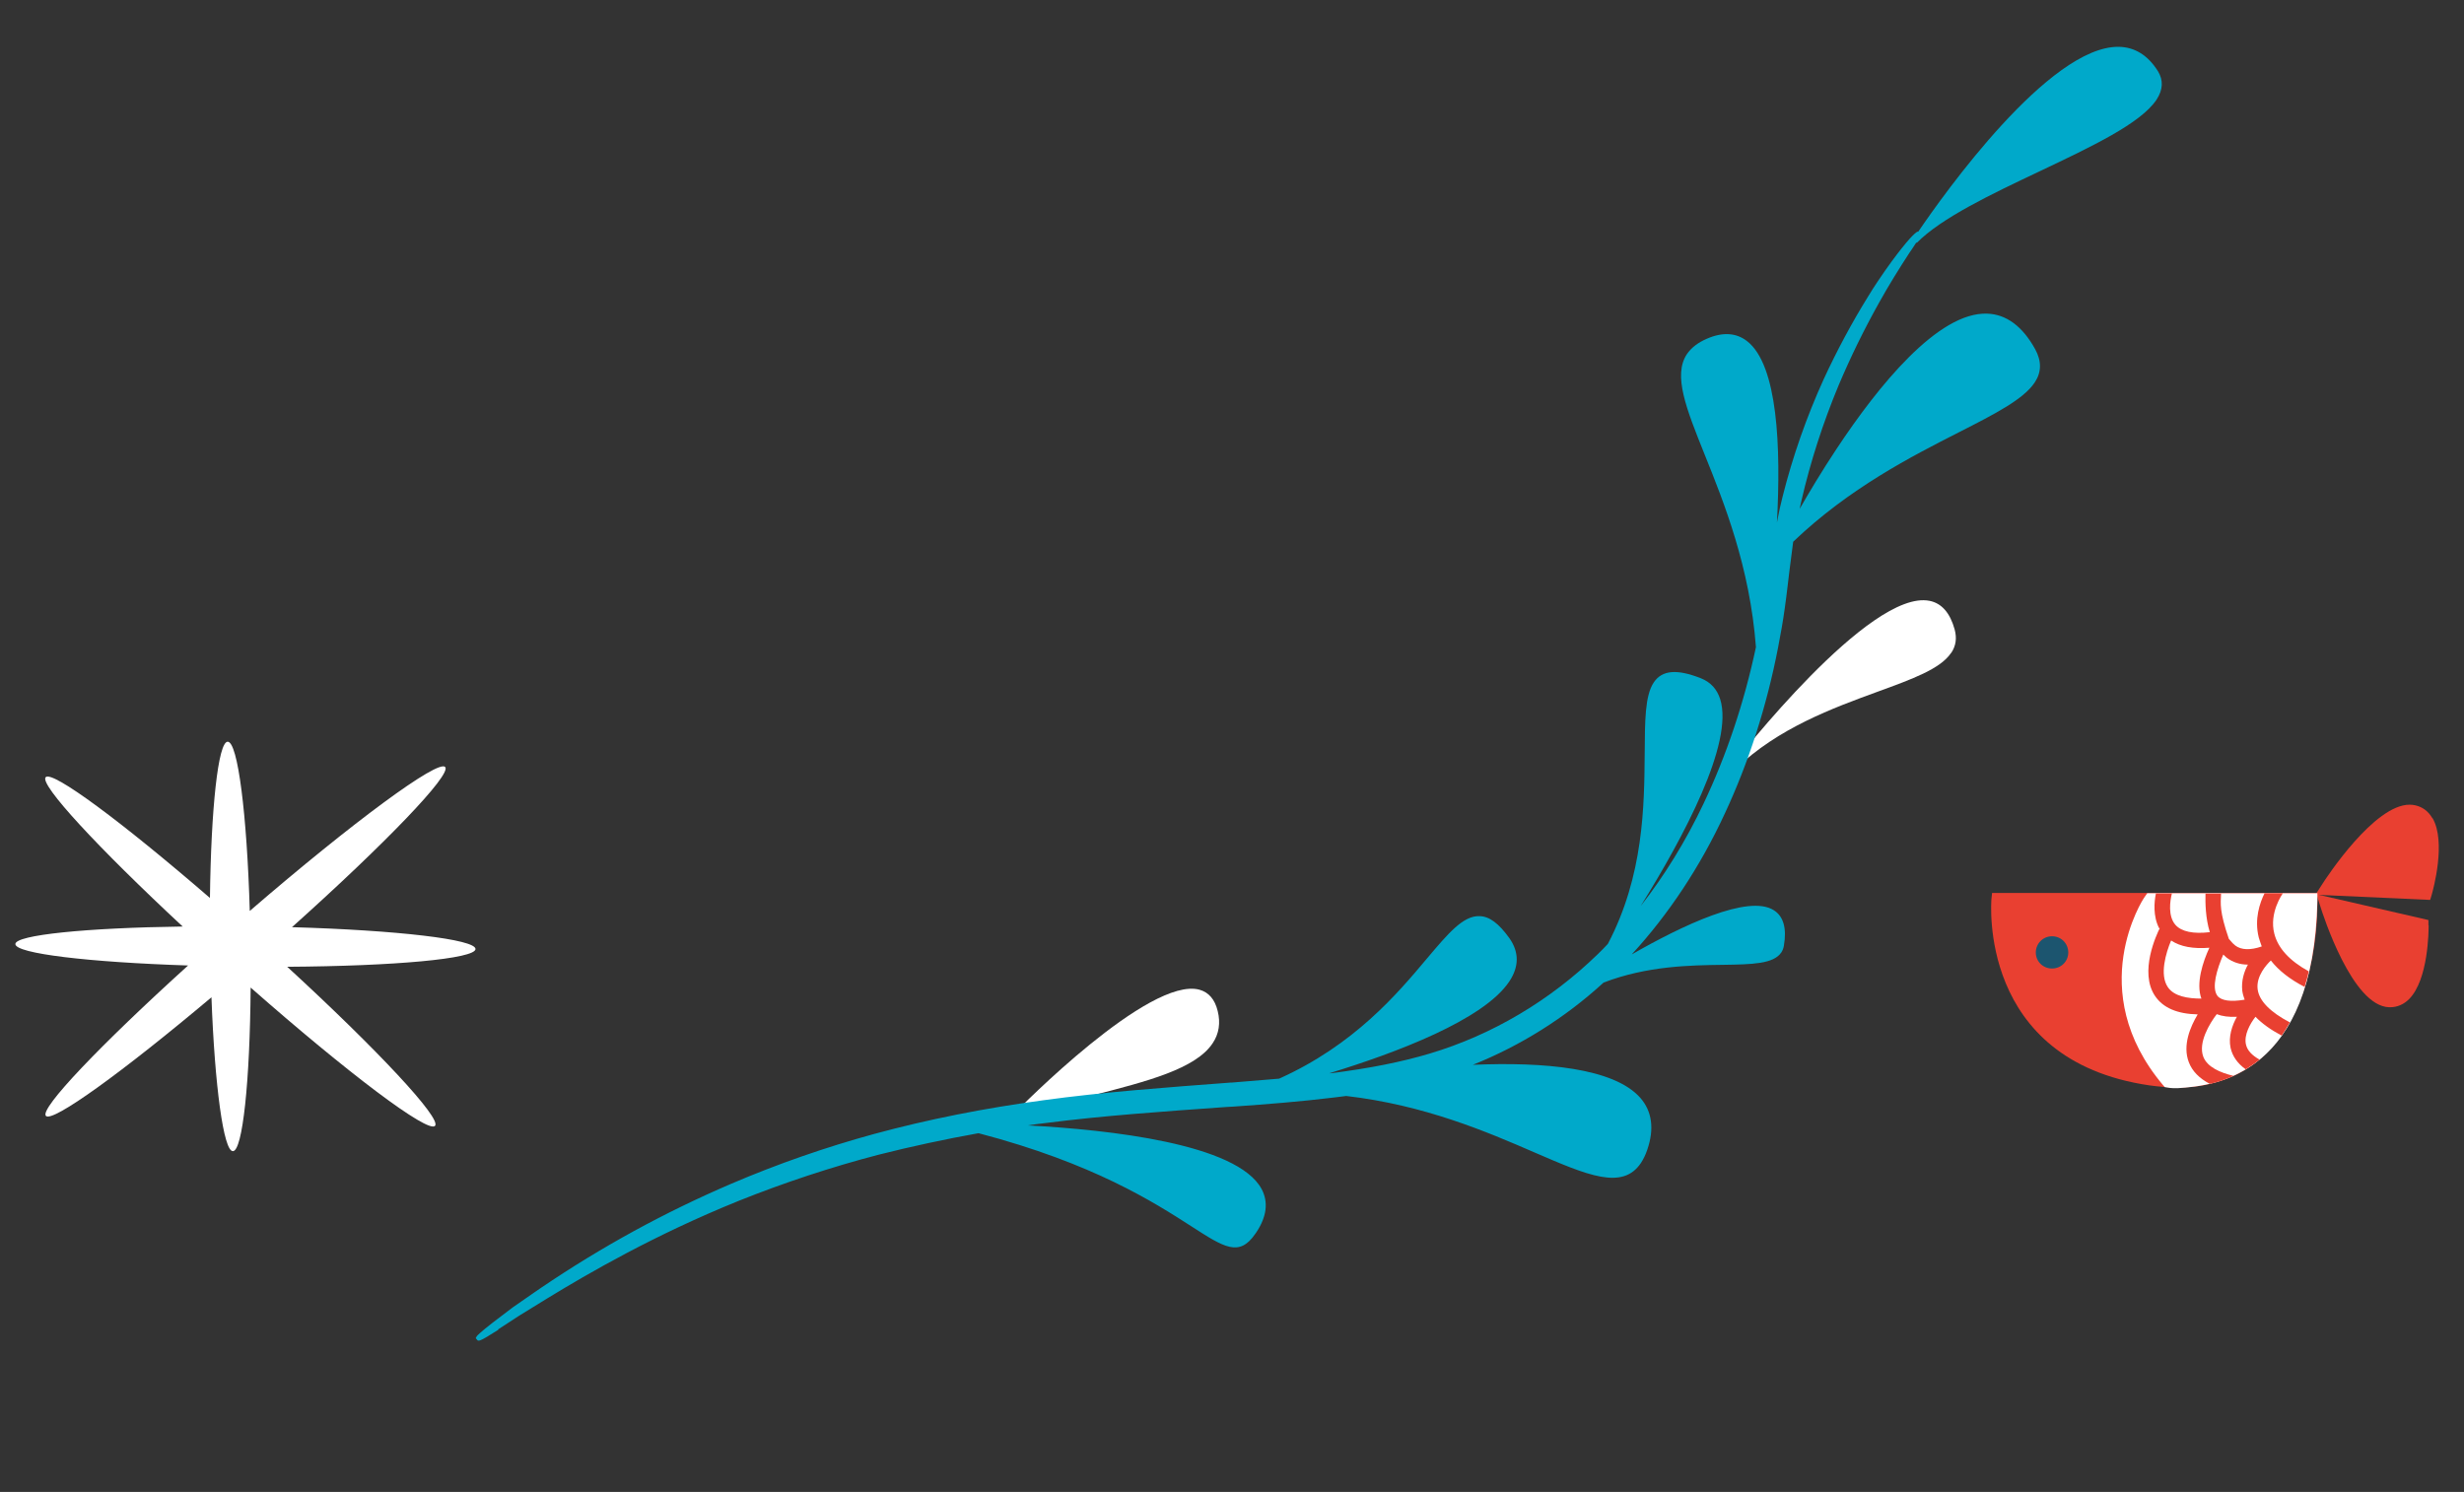 <svg height="68.941" width="113.844" style="max-height: 500px" id="Layer_1" xmlns="http://www.w3.org/2000/svg" version="1.1" viewBox="0 18.596 113.844 68.941">
  
  <rect x="0" y="18.596" width="113.844" height="68.941" fill="#333333" stroke="none"/>
  
  <defs>
    <style>
      .st0 {
        fill: #1c556f;
      }

      .st1 {
        fill: #e94031;
      }

      .st2 {
        fill: #fff;
      }

      .st3 {
        fill: #00a9ca;
      }
    </style>
  </defs>
  <g>
    <g>
      <path class="st2" d="M46.99,70.23c1.12-.41,2.36-.73,3.57-1.04,2.41-.62,4.69-1.2,5.47-2.39.29-.43.37-.94.23-1.49-.13-.53-.41-.86-.84-.98-2.32-.63-8.3,5.45-8.55,5.71l-.35.36.48-.17Z"></path>
      <path class="st2" d="M90.15,48.77c.22-.33.27-.68.16-1.09-.21-.76-.6-1.21-1.16-1.32-2.77-.55-8.87,7.29-9.13,7.62l.17.15c1.95-1.89,4.51-2.82,6.56-3.57,1.62-.59,2.91-1.06,3.4-1.8Z"></path>
    </g>
    <path class="st3" d="M23.01,80.03l.95-.62,1.33-.82c1.92-1.17,4.93-2.92,8.83-4.5,2.12-.85,4.3-1.57,6.49-2.14,1.5-.38,3.04-.71,4.6-.99,5.31,1.39,8.12,3.2,9.83,4.3,1.52.98,2.21,1.43,2.95.36l.05-.07c.49-.73.57-1.41.25-2.01-1.13-2.1-7.06-2.74-10.81-2.94.28-.04.56-.08.84-.11,2.64-.34,5.4-.53,8.33-.74l.35-.02c1.56-.11,3.09-.23,4.64-.42.19-.02.38-.05.56-.07,3.62.42,6.49,1.65,8.7,2.61,2.45,1.06,4.07,1.76,4.92.48.11-.17.21-.37.29-.61.33-.96.22-1.77-.32-2.39-1.22-1.39-4.46-1.67-7.74-1.53,2.2-.88,4.26-2.17,6.04-3.8,2.01-.77,3.99-.8,5.52-.82,1.35-.02,2.33-.04,2.69-.57.06-.09.1-.19.12-.31.14-.81-.02-1.36-.46-1.64-1.18-.76-4.25.71-6.57,2.04,1.7-1.85,3.17-4.06,4.31-6.53,1.09-2.34,1.92-4.91,2.45-7.64.12-.62.23-1.23.31-1.82.05-.34.09-.68.13-1.01.03-.26.06-.51.09-.75l.13-1.01c.01-.1.03-.21.04-.31,2.59-2.48,5.5-3.96,7.66-5.06,1.67-.85,2.98-1.52,3.5-2.3.32-.48.32-.99.02-1.54-.58-1.05-1.33-1.61-2.21-1.64-2.27-.09-5.04,3.34-6.96,6.24-.69,1.04-1.28,2.03-1.71,2.78.03-.13.05-.25.08-.37.42-1.82,1-3.61,1.72-5.34.55-1.3,1.16-2.55,1.87-3.82.45-.81.93-1.58,1.4-2.3l.13-.19c.08-.12.14-.21.19-.29l.02.02c1.13-1.15,3.44-2.25,5.68-3.31,2.4-1.14,4.67-2.21,5.4-3.31.3-.46.32-.9.06-1.32-.46-.73-1.07-1.11-1.81-1.12-3.21-.04-8.07,6.79-9.26,8.54h-.03s-.14.02-.72.75c-.24.3-.63.81-1.13,1.56-.14.21-.29.44-.44.69-.75,1.21-1.44,2.5-2.05,3.82-.79,1.74-1.43,3.56-1.9,5.43-.09.34-.16.68-.23,1.04-.01.05-.02.1-.03.15.19-3.48.04-7.28-1.38-8.38-.5-.39-1.13-.43-1.86-.11-.42.18-.72.42-.92.71h0c-.65.98-.03,2.52.82,4.64.89,2.21,2.09,5.19,2.37,8.9-.55,2.59-1.37,5.02-2.42,7.23-.82,1.73-1.8,3.32-2.91,4.74,1.99-3.19,4.31-7.53,3.68-9.56-.15-.47-.44-.79-.89-.97-1.11-.44-1.8-.38-2.18.19h0c-.41.61-.41,1.78-.42,3.26-.02,2.43-.04,5.66-1.7,8.82-.15.16-.3.32-.46.47-2.21,2.15-4.89,3.74-7.77,4.6-1.31.39-2.76.68-4.57.91-.02,0-.05,0-.07,0,3.04-.93,7.14-2.46,8.32-4.25.45-.68.45-1.35,0-1.99-.49-.68-.92-1.01-1.38-1.02-.76-.03-1.46.81-2.44,1.97-1.36,1.62-3.35,3.98-6.82,5.54-.71.06-1.43.12-2.18.18h-.05c-3.04.23-5.92.44-8.68.82-2.68.36-5.32.88-7.82,1.56-2.23.61-4.44,1.38-6.57,2.29-3.1,1.33-5.99,2.91-8.81,4.82l-.32.22c-.36.25-.69.48-.98.68l-.92.7c-.59.46-.7.58-.74.63l-.05.09.05.06c.07.1.09.13,1-.45Z"></path>
  </g>
  <g>
    <path class="st1" d="M112.38,56.4c-.18-.31-.44-.51-.78-.59-.09-.02-.18-.03-.27-.03-1.63,0-3.82,3.33-4.06,3.71l-.29.45,5.3.24.07-.23c.07-.25.68-2.45.04-3.55Z"></path>
    <path class="st1" d="M112.2,61.35v-.24s-5.17-1.19-5.17-1.19l.16.51c.15.48,1.49,4.65,3.19,4.71h.05c.33,0,.63-.13.88-.38.89-.9.9-3.15.9-3.41Z"></path>
    <path class="st1" d="M107.07,60.16v-.3h-15.03l-.03.28c0,.07-.66,7.45,7.3,8.61.44.06.88.1,1.29.1,1.72,0,3.13-.57,4.21-1.68,2.4-2.49,2.26-6.82,2.26-7Z"></path>
    <path class="st2" d="M99.21,59.87l-.16.23s-2.81,4.25.89,8.64l.08.09.12.02s.18.04.47.03c1.83-.11,6.3-.65,6.46-8.69v-.32s-7.85,0-7.85,0Z"></path>
    <path class="st0" d="M95.56,62.61c0,.41-.33.74-.75.74s-.75-.33-.75-.74.33-.75.75-.75.75.33.75.75Z"></path>
    <path class="st1" d="M99.79,61.48c-.14.28-.97,2.03-.22,3.14.37.55,1.03.83,1.97.85-.34.57-.71,1.43-.41,2.21.16.42.49.75.97,1,.35-.08.72-.2,1.09-.37-.62-.15-1.21-.41-1.39-.88-.25-.65.29-1.54.62-1.97.26.1.57.14.93.12-.22.4-.4.92-.29,1.44.09.39.32.72.7.99.21-.13.43-.28.64-.45-.36-.2-.57-.43-.63-.7-.1-.44.19-.96.44-1.28.3.31.7.6,1.21.87.13-.19.26-.39.38-.61-.9-.47-1.42-.99-1.49-1.53-.08-.61.42-1.15.61-1.33.36.46.88.87,1.56,1.22.07-.23.14-.46.19-.72-.89-.49-1.42-1.07-1.59-1.74-.25-.97.38-1.84.39-1.86,0,0,0,0,0-.01h-.84c-.22.45-.48,1.19-.27,2.04.04.14.09.28.14.42-.52.18-.94.17-1.22-.04-.09-.07-.14-.12-.3-.31-.44-1.28-.38-1.62-.36-2.09h-.72c-.01.43,0,1.13.2,1.78-.76.09-1.31-.02-1.59-.34-.35-.4-.25-1.11-.16-1.45h-.74c-.08.39-.14,1.05.15,1.61ZM102.73,62.71s.1.1.15.14c.28.21.61.32.98.32-.18.33-.31.75-.26,1.21.02.14.06.28.11.41-.64.11-1.08.05-1.26-.18-.28-.38-.02-1.23.27-1.9ZM100.32,62.06c.42.28,1.01.39,1.76.33-.3.65-.63,1.64-.37,2.35-.62,0-1.26-.1-1.55-.53-.39-.57-.09-1.58.15-2.15Z"></path>
  </g>
  <path class="st2" d="M13.49,61.44c4.31-3.86,7.38-7.05,7.08-7.4-.32-.37-4.29,2.56-9.03,6.65-.13-4.45-.55-7.82-1.02-7.82-.44,0-.77,3.08-.82,7.22-4.06-3.51-7.29-5.91-7.59-5.58-.3.33,2.42,3.26,6.33,6.9-4.46.06-7.73.39-7.73.81,0,.44,3.39.84,7.98.99-4.04,3.66-6.87,6.62-6.57,6.95.29.33,3.54-2.02,7.65-5.48.15,4.09.56,7.12.99,7.11.45,0,.79-3.25.82-7.56,4.49,3.95,8.2,6.75,8.52,6.39.31-.34-2.65-3.51-6.83-7.35,4.94-.03,8.69-.37,8.7-.82,0-.45-3.63-.87-8.48-1.01Z"></path>
</svg>